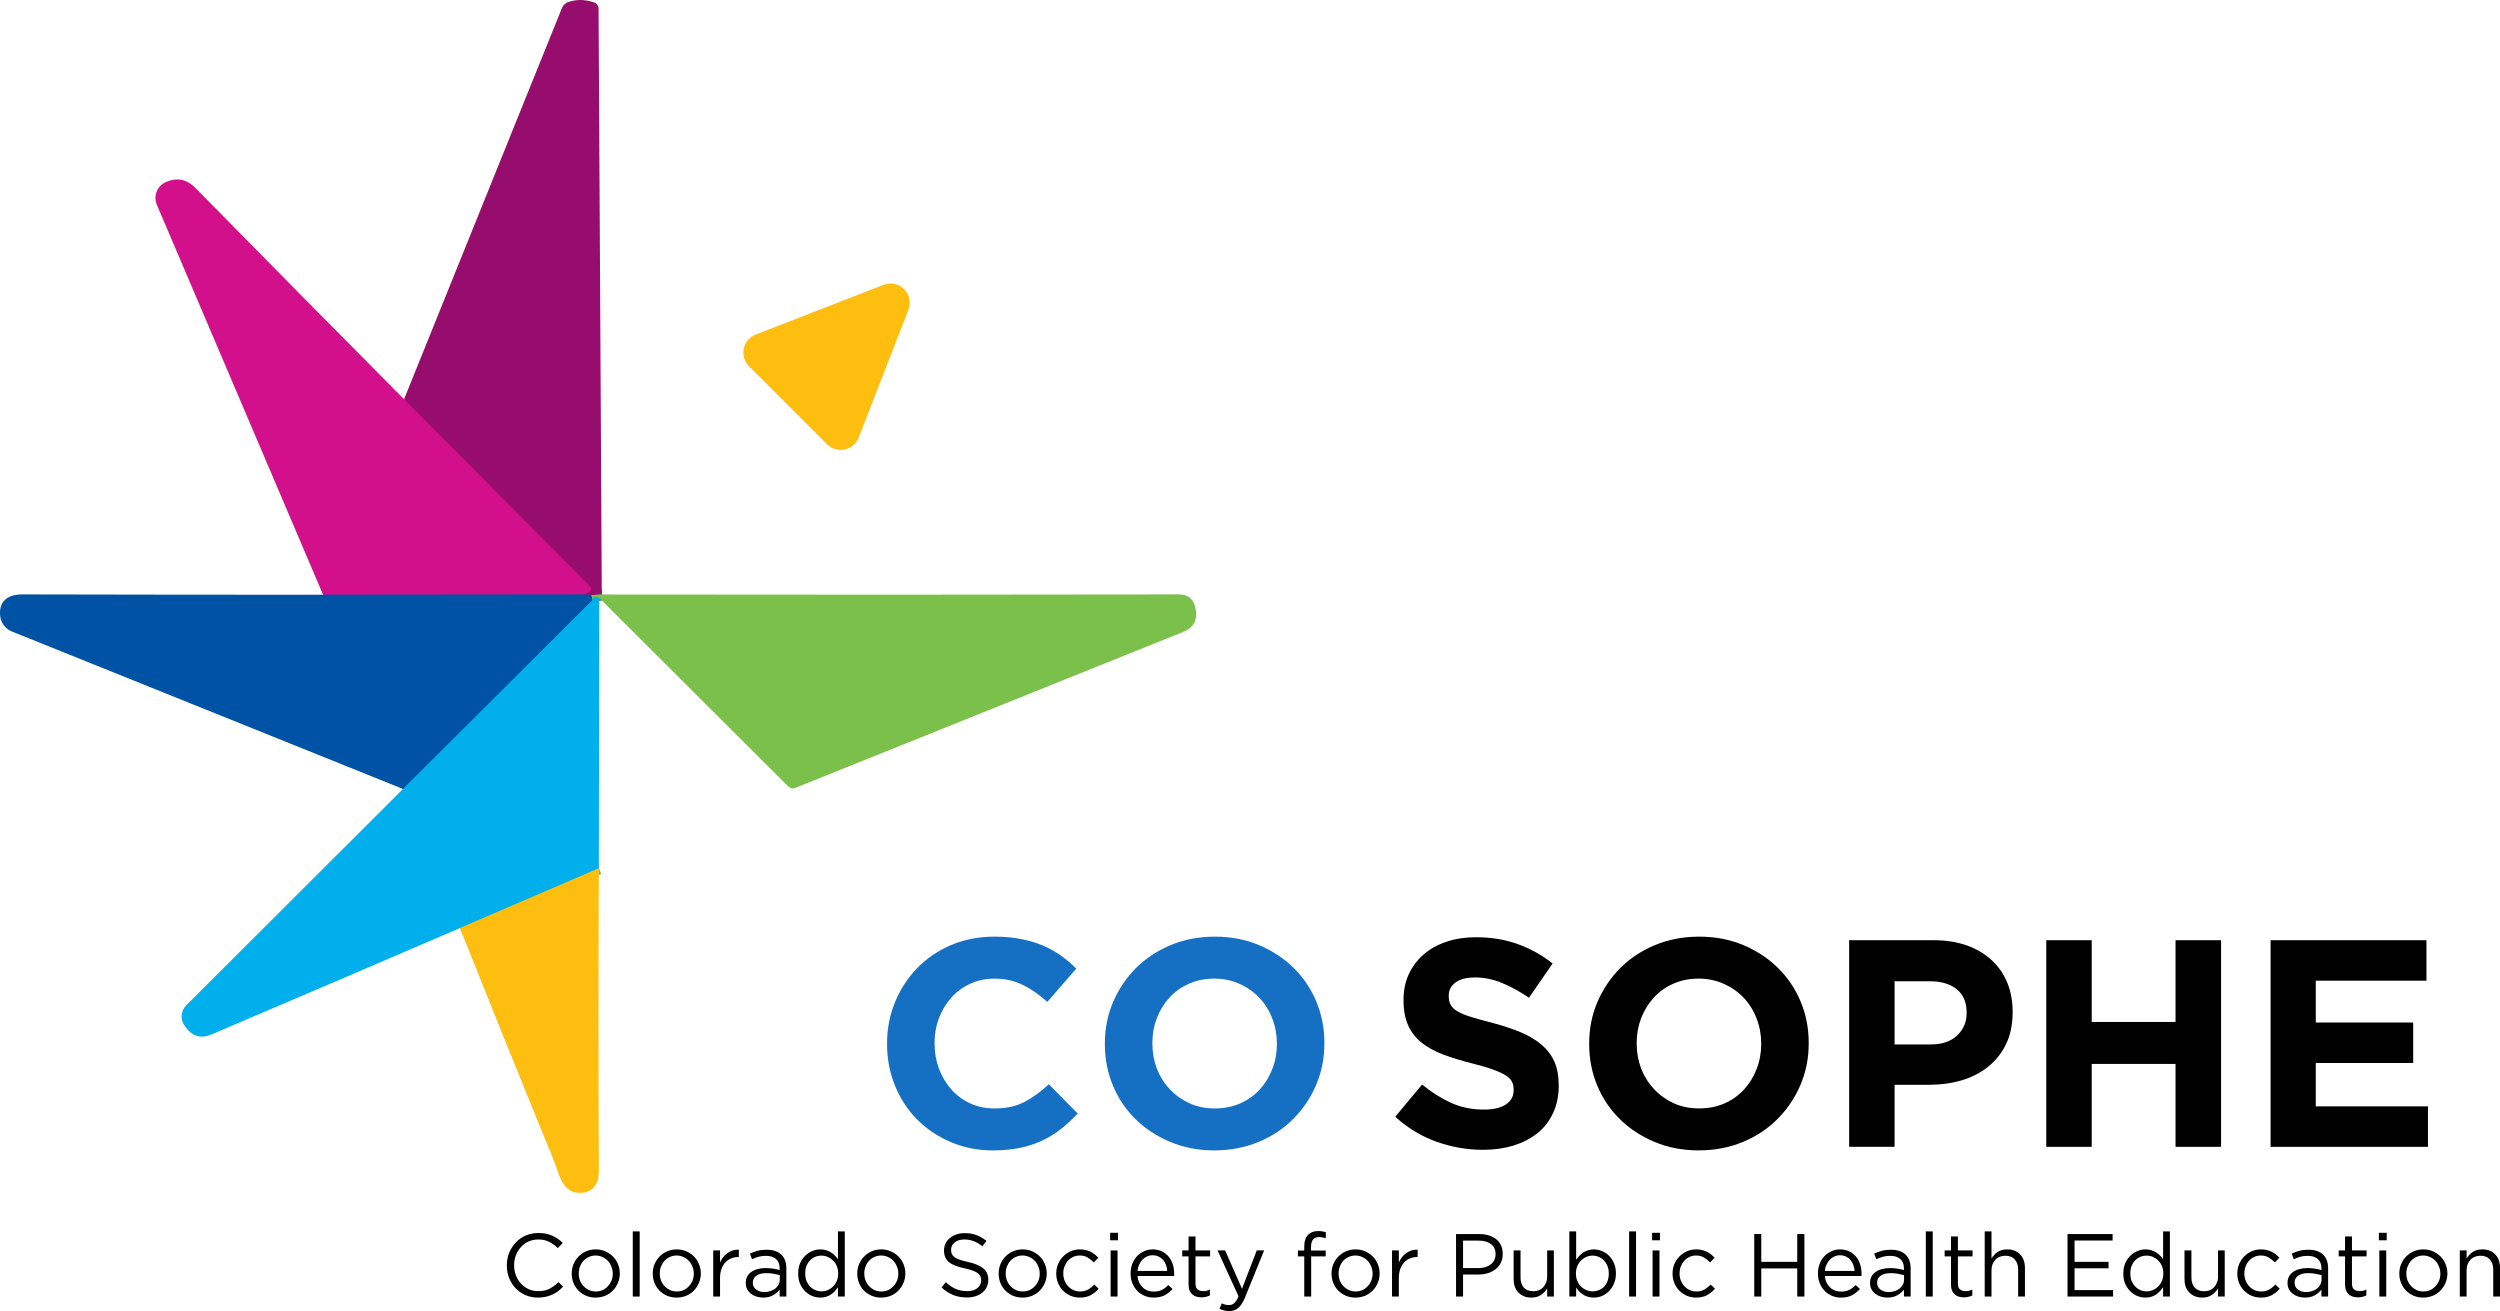 <svg xmlns="http://www.w3.org/2000/svg" xmlns:xlink="http://www.w3.org/1999/xlink" preserveAspectRatio="xMidYMid meet" viewBox="7.59 98.76 338.81 177.68"><defs><g/></defs><path stroke-linecap="butt" transform="matrix(0.75, 0, 0, 0.75, -78.397, -80.827)" fill="none" stroke-linejoin="miter" d="M 223.466 346.984 L 221.611 347.109 " stroke="#89675c" stroke-width="2" stroke-opacity="1" stroke-miterlimit="4"/><path stroke-linecap="butt" transform="matrix(0.75, 0, 0, 0.75, -78.397, -80.827)" fill="none" stroke-linejoin="miter" d="M 221.611 347.109 C 221.09 346.973 220.564 346.932 220.027 346.984 " stroke="#4c3089" stroke-width="2" stroke-opacity="1" stroke-miterlimit="4"/><path stroke-linecap="butt" transform="matrix(0.75, 0, 0, 0.75, -78.397, -80.827)" fill="none" stroke-linejoin="miter" d="M 220.027 346.984 C 220.501 346.88 220.866 346.744 221.126 346.577 C 221.627 346.249 221.673 345.874 221.251 345.447 L 187.72 311.691 " stroke="#b50f7c" stroke-width="2" stroke-opacity="1" stroke-miterlimit="4"/><path stroke-linecap="butt" transform="matrix(0.75, 0, 0, 0.75, -78.397, -80.827)" fill="none" stroke-linejoin="miter" d="M 221.611 347.109 L 221.804 347.989 " stroke="#3d8a78" stroke-width="2" stroke-opacity="1" stroke-miterlimit="4"/><path stroke-linecap="butt" transform="matrix(0.75, 0, 0, 0.75, -78.397, -80.827)" fill="none" stroke-linejoin="miter" d="M 221.804 347.989 L 187.532 382.136 " stroke="#0081c8" stroke-width="2" stroke-opacity="1" stroke-miterlimit="4"/><path stroke-linecap="butt" transform="matrix(0.75, 0, 0, 0.75, -78.397, -80.827)" fill="none" stroke-linejoin="miter" d="M 223.007 347.593 C 222.163 347.312 221.762 347.442 221.804 347.989 " stroke="#3db89b" stroke-width="2" stroke-opacity="1" stroke-miterlimit="4"/><path stroke-linecap="butt" transform="matrix(0.75, 0, 0, 0.75, -78.397, -80.827)" fill="none" stroke-linejoin="miter" d="M 220.027 346.984 L 173.085 347.031 " stroke="#6a3298" stroke-width="2" stroke-opacity="1" stroke-miterlimit="4"/><path stroke-linecap="butt" transform="matrix(0.75, 0, 0, 0.75, -78.397, -80.827)" fill="none" stroke-linejoin="miter" d="M 222.929 396.468 L 197.817 407.279 " stroke="#7fb77e" stroke-width="2" stroke-opacity="1" stroke-miterlimit="4"/><path fill="#970d6d" d="M 89.148 179.328 L 87.758 179.422 C 87.367 179.32 86.973 179.289 86.57 179.328 C 86.926 179.25 87.199 179.148 87.395 179.023 C 87.77 178.777 87.805 178.496 87.488 178.176 L 62.348 152.867 L 83.738 99.867 C 83.902 99.465 84.184 99.191 84.586 99.043 C 85.684 98.645 86.867 98.664 88.137 99.102 C 88.309 99.16 88.445 99.266 88.551 99.418 C 88.656 99.57 88.711 99.738 88.711 99.926 Z M 89.148 179.328 " fill-opacity="1" fill-rule="nonzero"/><path fill="#d3108b" d="M 62.348 152.867 L 87.488 178.176 C 87.805 178.496 87.77 178.777 87.395 179.023 C 87.199 179.148 86.926 179.25 86.57 179.328 L 51.375 179.363 L 28.844 126.504 C 28.723 126.223 28.66 125.926 28.656 125.621 C 28.652 125.316 28.703 125.023 28.816 124.738 C 28.926 124.453 29.086 124.199 29.297 123.977 C 29.508 123.758 29.75 123.582 30.031 123.457 C 31.535 122.766 32.887 123.027 34.086 124.242 C 43.387 133.707 52.805 143.25 62.348 152.867 Z M 62.348 152.867 " fill-opacity="1" fill-rule="nonzero"/><path fill="#febe10" d="M 109.996 144.105 L 127.332 137.355 C 127.812 137.172 128.309 137.133 128.812 137.238 C 129.316 137.344 129.754 137.582 130.117 137.945 C 130.48 138.312 130.719 138.746 130.824 139.25 C 130.934 139.758 130.895 140.25 130.707 140.73 L 123.957 158.066 C 123.879 158.27 123.777 158.457 123.652 158.637 C 123.523 158.812 123.379 158.973 123.215 159.113 C 123.047 159.254 122.867 159.371 122.672 159.469 C 122.477 159.562 122.273 159.633 122.062 159.68 C 121.848 159.723 121.633 159.742 121.418 159.734 C 121.199 159.727 120.988 159.691 120.781 159.629 C 120.57 159.566 120.375 159.48 120.188 159.367 C 120 159.258 119.828 159.125 119.676 158.973 L 109.094 148.387 C 108.938 148.234 108.805 148.062 108.695 147.875 C 108.586 147.691 108.496 147.492 108.438 147.285 C 108.375 147.074 108.34 146.863 108.332 146.645 C 108.32 146.43 108.34 146.215 108.387 146 C 108.43 145.789 108.5 145.586 108.598 145.391 C 108.691 145.195 108.809 145.016 108.949 144.852 C 109.094 144.684 109.25 144.539 109.43 144.414 C 109.605 144.289 109.797 144.184 109.996 144.105 Z M 109.996 144.105 " fill-opacity="1" fill-rule="nonzero"/><path fill="#0053a4" d="M 51.375 179.363 L 86.57 179.328 C 86.973 179.289 87.367 179.32 87.758 179.422 L 87.902 180.082 L 62.207 205.684 L 9.215 184.348 C 8.777 184.176 8.414 183.902 8.125 183.527 C 7.84 183.156 7.668 182.734 7.617 182.27 C 7.379 180.176 8.723 179.316 10.602 179.316 C 24.141 179.348 37.734 179.363 51.375 179.363 Z M 51.375 179.363 " fill-opacity="1" fill-rule="nonzero"/><path fill="#7ac04b" d="M 87.758 179.422 L 89.148 179.328 C 115.223 179.367 141.305 179.363 167.387 179.316 C 168.68 179.316 169.438 180.02 169.656 181.422 C 169.875 182.863 169.309 183.855 167.949 184.398 L 115.371 205.539 C 115.02 205.691 114.707 205.629 114.43 205.352 L 88.805 179.785 C 88.172 179.574 87.871 179.672 87.902 180.082 Z M 87.758 179.422 " fill-opacity="1" fill-rule="nonzero"/><path fill="#00afeb" d="M 88.805 179.785 L 88.746 216.43 L 69.918 224.535 C 58.746 229.348 47.512 234.156 36.215 238.961 C 34.719 239.605 33.492 239.172 32.535 237.656 C 32.406 237.453 32.312 237.234 32.258 237 C 32.203 236.766 32.188 236.527 32.215 236.285 C 32.242 236.043 32.309 235.816 32.414 235.598 C 32.52 235.379 32.656 235.184 32.828 235.012 L 62.207 205.684 L 87.902 180.082 C 87.871 179.672 88.172 179.574 88.805 179.785 Z M 88.805 179.785 " fill-opacity="1" fill-rule="nonzero"/><path fill="#febe10" d="M 88.746 216.43 C 88.684 230.039 88.684 243.715 88.746 257.449 C 88.758 259.414 87.746 260.613 85.762 260.391 C 83.727 260.168 83.312 257.707 82.68 256.133 C 78.414 245.707 74.16 235.172 69.918 224.535 Z M 88.746 216.43 " fill-opacity="1" fill-rule="nonzero"/><g fill="#000000" fill-opacity="1"><g transform="translate(195.241, 254.182)"><g><path d="M 13.312 0.406 C 11.188 0.406 9.094 0.039 7.031 -0.688 C 4.977 -1.426 3.113 -2.555 1.438 -4.078 L 5.078 -8.438 C 6.359 -7.395 7.672 -6.566 9.016 -5.953 C 10.367 -5.348 11.844 -5.047 13.438 -5.047 C 14.719 -5.047 15.711 -5.273 16.422 -5.734 C 17.129 -6.203 17.484 -6.852 17.484 -7.688 L 17.484 -7.766 C 17.484 -8.16 17.41 -8.508 17.266 -8.812 C 17.117 -9.125 16.836 -9.41 16.422 -9.672 C 16.004 -9.941 15.426 -10.207 14.688 -10.469 C 13.957 -10.738 13.008 -11.02 11.844 -11.312 C 10.426 -11.664 9.145 -12.055 8 -12.484 C 6.852 -12.91 5.879 -13.438 5.078 -14.062 C 4.273 -14.688 3.656 -15.461 3.219 -16.391 C 2.781 -17.328 2.562 -18.488 2.562 -19.875 L 2.562 -19.953 C 2.562 -21.234 2.801 -22.383 3.281 -23.406 C 3.758 -24.438 4.43 -25.328 5.297 -26.078 C 6.16 -26.828 7.191 -27.398 8.391 -27.797 C 9.598 -28.203 10.922 -28.406 12.359 -28.406 C 14.41 -28.406 16.297 -28.098 18.016 -27.484 C 19.734 -26.867 21.316 -25.988 22.766 -24.844 L 19.562 -20.203 C 18.312 -21.055 17.082 -21.727 15.875 -22.219 C 14.676 -22.707 13.477 -22.953 12.281 -22.953 C 11.082 -22.953 10.18 -22.719 9.578 -22.25 C 8.984 -21.789 8.688 -21.211 8.688 -20.516 L 8.688 -20.438 C 8.688 -19.988 8.77 -19.598 8.938 -19.266 C 9.113 -18.93 9.426 -18.629 9.875 -18.359 C 10.332 -18.086 10.953 -17.832 11.734 -17.594 C 12.523 -17.352 13.52 -17.078 14.719 -16.766 C 16.133 -16.391 17.395 -15.969 18.5 -15.5 C 19.602 -15.031 20.535 -14.469 21.297 -13.812 C 22.055 -13.164 22.629 -12.398 23.016 -11.516 C 23.398 -10.641 23.594 -9.586 23.594 -8.359 L 23.594 -8.281 C 23.594 -6.895 23.336 -5.66 22.828 -4.578 C 22.328 -3.492 21.625 -2.586 20.719 -1.859 C 19.812 -1.129 18.727 -0.566 17.469 -0.172 C 16.219 0.211 14.832 0.406 13.312 0.406 Z M 13.312 0.406 "/></g></g></g><g fill="#000000" fill-opacity="1"><g transform="translate(220.838, 254.182)"><g><path d="M 16.953 0.484 C 14.797 0.484 12.812 0.102 11 -0.656 C 9.188 -1.414 7.617 -2.441 6.297 -3.734 C 4.973 -5.035 3.945 -6.555 3.219 -8.297 C 2.488 -10.047 2.125 -11.922 2.125 -13.922 L 2.125 -14 C 2.125 -16 2.492 -17.867 3.234 -19.609 C 3.984 -21.359 5.016 -22.895 6.328 -24.219 C 7.648 -25.539 9.223 -26.582 11.047 -27.344 C 12.879 -28.102 14.879 -28.484 17.047 -28.484 C 19.203 -28.484 21.188 -28.102 23 -27.344 C 24.812 -26.582 26.379 -25.551 27.703 -24.25 C 29.023 -22.957 30.051 -21.438 30.781 -19.688 C 31.508 -17.945 31.875 -16.078 31.875 -14.078 L 31.875 -14 C 31.875 -12 31.5 -10.125 30.75 -8.375 C 30.008 -6.633 28.977 -5.102 27.656 -3.781 C 26.344 -2.457 24.77 -1.414 22.938 -0.656 C 21.113 0.102 19.117 0.484 16.953 0.484 Z M 17.047 -5.203 C 18.266 -5.203 19.395 -5.426 20.438 -5.875 C 21.477 -6.332 22.363 -6.957 23.094 -7.75 C 23.832 -8.551 24.406 -9.477 24.812 -10.531 C 25.227 -11.594 25.438 -12.723 25.438 -13.922 L 25.438 -14 C 25.438 -15.195 25.227 -16.328 24.812 -17.391 C 24.406 -18.461 23.82 -19.398 23.062 -20.203 C 22.301 -21.004 21.398 -21.633 20.359 -22.094 C 19.316 -22.562 18.18 -22.797 16.953 -22.797 C 15.703 -22.797 14.562 -22.566 13.531 -22.109 C 12.508 -21.66 11.629 -21.035 10.891 -20.234 C 10.16 -19.441 9.586 -18.516 9.172 -17.453 C 8.766 -16.398 8.562 -15.273 8.562 -14.078 L 8.562 -14 C 8.562 -12.801 8.766 -11.664 9.172 -10.594 C 9.586 -9.531 10.176 -8.598 10.938 -7.797 C 11.695 -6.992 12.586 -6.359 13.609 -5.891 C 14.641 -5.43 15.785 -5.203 17.047 -5.203 Z M 17.047 -5.203 "/></g></g></g><g fill="#000000" fill-opacity="1"><g transform="translate(254.835, 254.182)"><g><path d="M 3.359 -28 L 14.797 -28 C 16.473 -28 17.973 -27.766 19.297 -27.297 C 20.617 -26.828 21.738 -26.164 22.656 -25.312 C 23.582 -24.469 24.289 -23.453 24.781 -22.266 C 25.27 -21.078 25.516 -19.758 25.516 -18.312 L 25.516 -18.234 C 25.516 -16.609 25.223 -15.18 24.641 -13.953 C 24.055 -12.734 23.25 -11.707 22.219 -10.875 C 21.195 -10.051 20 -9.43 18.625 -9.016 C 17.25 -8.609 15.773 -8.406 14.203 -8.406 L 9.516 -8.406 L 9.516 0 L 3.359 0 Z M 14.406 -13.875 C 15.945 -13.875 17.145 -14.281 18 -15.094 C 18.852 -15.906 19.281 -16.914 19.281 -18.125 L 19.281 -18.203 C 19.281 -19.586 18.832 -20.641 17.938 -21.359 C 17.039 -22.078 15.82 -22.438 14.281 -22.438 L 9.516 -22.438 L 9.516 -13.875 Z M 14.406 -13.875 "/></g></g></g><g fill="#000000" fill-opacity="1"><g transform="translate(281.552, 254.182)"><g><path d="M 3.359 -28 L 9.516 -28 L 9.516 -16.922 L 20.875 -16.922 L 20.875 -28 L 27.047 -28 L 27.047 0 L 20.875 0 L 20.875 -11.234 L 9.516 -11.234 L 9.516 0 L 3.359 0 Z M 3.359 -28 "/></g></g></g><g fill="#000000" fill-opacity="1"><g transform="translate(311.949, 254.182)"><g><path d="M 3.359 -28 L 24.484 -28 L 24.484 -22.516 L 9.484 -22.516 L 9.484 -16.844 L 22.688 -16.844 L 22.688 -11.359 L 9.484 -11.359 L 9.484 -5.484 L 24.688 -5.484 L 24.688 0 L 3.359 0 Z M 3.359 -28 "/></g></g></g><g fill="#1570c3" fill-opacity="1"><g transform="translate(125.684, 254.182)"><g><path d="M 16.484 0.484 C 14.43 0.484 12.523 0.109 10.766 -0.641 C 9.004 -1.391 7.484 -2.41 6.203 -3.703 C 4.922 -4.992 3.922 -6.52 3.203 -8.281 C 2.484 -10.039 2.125 -11.922 2.125 -13.922 L 2.125 -14 C 2.125 -16 2.484 -17.867 3.203 -19.609 C 3.922 -21.359 4.922 -22.895 6.203 -24.219 C 7.484 -25.539 9.016 -26.582 10.797 -27.344 C 12.586 -28.102 14.562 -28.484 16.719 -28.484 C 18.031 -28.484 19.223 -28.375 20.297 -28.156 C 21.379 -27.945 22.359 -27.656 23.234 -27.281 C 24.117 -26.906 24.93 -26.453 25.672 -25.922 C 26.422 -25.391 27.117 -24.801 27.766 -24.156 L 23.844 -19.641 C 22.75 -20.629 21.633 -21.398 20.5 -21.953 C 19.363 -22.516 18.094 -22.797 16.688 -22.797 C 15.508 -22.797 14.422 -22.566 13.422 -22.109 C 12.422 -21.66 11.562 -21.035 10.844 -20.234 C 10.125 -19.441 9.562 -18.516 9.156 -17.453 C 8.758 -16.398 8.562 -15.273 8.562 -14.078 L 8.562 -14 C 8.562 -12.801 8.758 -11.664 9.156 -10.594 C 9.562 -9.531 10.113 -8.598 10.812 -7.797 C 11.52 -6.992 12.375 -6.359 13.375 -5.891 C 14.375 -5.43 15.477 -5.203 16.688 -5.203 C 18.281 -5.203 19.629 -5.492 20.734 -6.078 C 21.848 -6.66 22.953 -7.461 24.047 -8.484 L 27.953 -4.516 C 27.234 -3.742 26.488 -3.051 25.719 -2.438 C 24.945 -1.82 24.098 -1.297 23.172 -0.859 C 22.254 -0.422 21.25 -0.086 20.156 0.141 C 19.062 0.367 17.836 0.484 16.484 0.484 Z M 16.484 0.484 "/></g></g></g><g fill="#1570c3" fill-opacity="1"><g transform="translate(155.201, 254.182)"><g><path d="M 16.953 0.484 C 14.797 0.484 12.812 0.102 11 -0.656 C 9.188 -1.414 7.617 -2.441 6.297 -3.734 C 4.973 -5.035 3.945 -6.555 3.219 -8.297 C 2.488 -10.047 2.125 -11.922 2.125 -13.922 L 2.125 -14 C 2.125 -16 2.492 -17.867 3.234 -19.609 C 3.984 -21.359 5.016 -22.895 6.328 -24.219 C 7.648 -25.539 9.223 -26.582 11.047 -27.344 C 12.879 -28.102 14.879 -28.484 17.047 -28.484 C 19.203 -28.484 21.188 -28.102 23 -27.344 C 24.812 -26.582 26.379 -25.551 27.703 -24.25 C 29.023 -22.957 30.051 -21.438 30.781 -19.688 C 31.508 -17.945 31.875 -16.078 31.875 -14.078 L 31.875 -14 C 31.875 -12 31.5 -10.125 30.75 -8.375 C 30.008 -6.633 28.977 -5.102 27.656 -3.781 C 26.344 -2.457 24.77 -1.414 22.938 -0.656 C 21.113 0.102 19.117 0.484 16.953 0.484 Z M 17.047 -5.203 C 18.266 -5.203 19.395 -5.426 20.438 -5.875 C 21.477 -6.332 22.363 -6.957 23.094 -7.75 C 23.832 -8.551 24.406 -9.477 24.812 -10.531 C 25.227 -11.594 25.438 -12.723 25.438 -13.922 L 25.438 -14 C 25.438 -15.195 25.227 -16.328 24.812 -17.391 C 24.406 -18.461 23.82 -19.398 23.062 -20.203 C 22.301 -21.004 21.398 -21.633 20.359 -22.094 C 19.316 -22.562 18.18 -22.797 16.953 -22.797 C 15.703 -22.797 14.562 -22.566 13.531 -22.109 C 12.508 -21.66 11.629 -21.035 10.891 -20.234 C 10.16 -19.441 9.586 -18.516 9.172 -17.453 C 8.766 -16.398 8.562 -15.273 8.562 -14.078 L 8.562 -14 C 8.562 -12.801 8.766 -11.664 9.172 -10.594 C 9.586 -9.531 10.176 -8.598 10.938 -7.797 C 11.695 -6.992 12.586 -6.359 13.609 -5.891 C 14.641 -5.43 15.785 -5.203 17.047 -5.203 Z M 17.047 -5.203 "/></g></g></g><g fill="#000000" fill-opacity="1"><g transform="translate(75.451, 274.473)"><g><path d="M 5.062 0.141 C 4.445 0.141 3.879 0.031 3.359 -0.188 C 2.848 -0.414 2.406 -0.723 2.031 -1.109 C 1.656 -1.504 1.359 -1.969 1.141 -2.5 C 0.93 -3.031 0.828 -3.598 0.828 -4.203 L 0.828 -4.234 C 0.828 -4.828 0.93 -5.391 1.141 -5.922 C 1.359 -6.453 1.656 -6.914 2.031 -7.312 C 2.406 -7.719 2.852 -8.035 3.375 -8.266 C 3.906 -8.492 4.484 -8.609 5.109 -8.609 C 5.492 -8.609 5.836 -8.578 6.141 -8.516 C 6.453 -8.453 6.738 -8.359 7 -8.234 C 7.27 -8.117 7.52 -7.977 7.75 -7.812 C 7.977 -7.656 8.195 -7.473 8.406 -7.266 L 7.75 -6.562 C 7.383 -6.906 6.992 -7.188 6.578 -7.406 C 6.172 -7.625 5.676 -7.734 5.094 -7.734 C 4.625 -7.734 4.188 -7.645 3.781 -7.469 C 3.383 -7.289 3.039 -7.039 2.75 -6.719 C 2.457 -6.406 2.227 -6.035 2.062 -5.609 C 1.895 -5.191 1.812 -4.738 1.812 -4.25 L 1.812 -4.234 C 1.812 -3.742 1.895 -3.285 2.062 -2.859 C 2.227 -2.43 2.457 -2.062 2.75 -1.75 C 3.039 -1.438 3.383 -1.188 3.781 -1 C 4.188 -0.82 4.625 -0.734 5.094 -0.734 C 5.676 -0.734 6.176 -0.836 6.594 -1.047 C 7.008 -1.266 7.422 -1.566 7.828 -1.953 L 8.453 -1.344 C 8.234 -1.113 8.004 -0.906 7.766 -0.719 C 7.523 -0.539 7.27 -0.391 7 -0.266 C 6.727 -0.141 6.43 -0.039 6.109 0.031 C 5.797 0.102 5.445 0.141 5.062 0.141 Z M 5.062 0.141 "/></g></g></g><g fill="#000000" fill-opacity="1"><g transform="translate(84.416, 274.473)"><g><path d="M 3.891 0.141 C 3.422 0.141 2.988 0.055 2.594 -0.109 C 2.195 -0.285 1.852 -0.52 1.562 -0.812 C 1.281 -1.102 1.055 -1.445 0.891 -1.844 C 0.734 -2.238 0.656 -2.656 0.656 -3.094 L 0.656 -3.125 C 0.656 -3.562 0.734 -3.977 0.891 -4.375 C 1.055 -4.77 1.281 -5.113 1.562 -5.406 C 1.852 -5.707 2.195 -5.945 2.594 -6.125 C 3 -6.301 3.441 -6.391 3.922 -6.391 C 4.391 -6.391 4.82 -6.301 5.219 -6.125 C 5.613 -5.945 5.957 -5.711 6.25 -5.422 C 6.539 -5.129 6.766 -4.785 6.922 -4.391 C 7.086 -4.004 7.172 -3.586 7.172 -3.141 L 7.172 -3.125 C 7.172 -2.676 7.086 -2.254 6.922 -1.859 C 6.754 -1.461 6.523 -1.113 6.234 -0.812 C 5.953 -0.52 5.609 -0.285 5.203 -0.109 C 4.797 0.055 4.359 0.141 3.891 0.141 Z M 3.922 -0.688 C 4.254 -0.688 4.562 -0.75 4.844 -0.875 C 5.125 -1.008 5.363 -1.188 5.562 -1.406 C 5.77 -1.625 5.93 -1.875 6.047 -2.156 C 6.16 -2.445 6.219 -2.758 6.219 -3.094 L 6.219 -3.125 C 6.219 -3.457 6.156 -3.77 6.031 -4.062 C 5.914 -4.363 5.754 -4.625 5.547 -4.844 C 5.336 -5.062 5.094 -5.234 4.812 -5.359 C 4.531 -5.492 4.223 -5.562 3.891 -5.562 C 3.555 -5.562 3.25 -5.492 2.969 -5.359 C 2.688 -5.234 2.445 -5.062 2.25 -4.844 C 2.051 -4.625 1.895 -4.367 1.781 -4.078 C 1.664 -3.785 1.609 -3.473 1.609 -3.141 L 1.609 -3.125 C 1.609 -2.781 1.664 -2.461 1.781 -2.172 C 1.895 -1.879 2.055 -1.625 2.266 -1.406 C 2.473 -1.188 2.719 -1.008 3 -0.875 C 3.281 -0.75 3.586 -0.688 3.922 -0.688 Z M 3.922 -0.688 "/></g></g></g><g fill="#000000" fill-opacity="1"><g transform="translate(92.221, 274.473)"><g><path d="M 1.125 -8.828 L 2.062 -8.828 L 2.062 0 L 1.125 0 Z M 1.125 -8.828 "/></g></g></g><g fill="#000000" fill-opacity="1"><g transform="translate(95.398, 274.473)"><g><path d="M 3.891 0.141 C 3.422 0.141 2.988 0.055 2.594 -0.109 C 2.195 -0.285 1.852 -0.52 1.562 -0.812 C 1.281 -1.102 1.055 -1.445 0.891 -1.844 C 0.734 -2.238 0.656 -2.656 0.656 -3.094 L 0.656 -3.125 C 0.656 -3.562 0.734 -3.977 0.891 -4.375 C 1.055 -4.77 1.281 -5.113 1.562 -5.406 C 1.852 -5.707 2.195 -5.945 2.594 -6.125 C 3 -6.301 3.441 -6.391 3.922 -6.391 C 4.391 -6.391 4.82 -6.301 5.219 -6.125 C 5.613 -5.945 5.957 -5.711 6.25 -5.422 C 6.539 -5.129 6.766 -4.785 6.922 -4.391 C 7.086 -4.004 7.172 -3.586 7.172 -3.141 L 7.172 -3.125 C 7.172 -2.676 7.086 -2.254 6.922 -1.859 C 6.754 -1.461 6.523 -1.113 6.234 -0.812 C 5.953 -0.52 5.609 -0.285 5.203 -0.109 C 4.797 0.055 4.359 0.141 3.891 0.141 Z M 3.922 -0.688 C 4.254 -0.688 4.562 -0.75 4.844 -0.875 C 5.125 -1.008 5.363 -1.188 5.562 -1.406 C 5.77 -1.625 5.93 -1.875 6.047 -2.156 C 6.16 -2.445 6.219 -2.758 6.219 -3.094 L 6.219 -3.125 C 6.219 -3.457 6.156 -3.77 6.031 -4.062 C 5.914 -4.363 5.754 -4.625 5.547 -4.844 C 5.336 -5.062 5.094 -5.234 4.812 -5.359 C 4.531 -5.492 4.223 -5.562 3.891 -5.562 C 3.555 -5.562 3.25 -5.492 2.969 -5.359 C 2.688 -5.234 2.445 -5.062 2.25 -4.844 C 2.051 -4.625 1.895 -4.367 1.781 -4.078 C 1.664 -3.785 1.609 -3.473 1.609 -3.141 L 1.609 -3.125 C 1.609 -2.781 1.664 -2.461 1.781 -2.172 C 1.895 -1.879 2.055 -1.625 2.266 -1.406 C 2.473 -1.188 2.719 -1.008 3 -0.875 C 3.281 -0.75 3.586 -0.688 3.922 -0.688 Z M 3.922 -0.688 "/></g></g></g><g fill="#000000" fill-opacity="1"><g transform="translate(103.203, 274.473)"><g><path d="M 1.047 -6.25 L 1.969 -6.25 L 1.969 -4.625 C 2.082 -4.875 2.223 -5.109 2.391 -5.328 C 2.566 -5.547 2.758 -5.734 2.969 -5.891 C 3.188 -6.047 3.426 -6.164 3.688 -6.25 C 3.945 -6.332 4.223 -6.367 4.516 -6.359 L 4.516 -5.359 L 4.453 -5.359 C 4.109 -5.359 3.785 -5.297 3.484 -5.172 C 3.18 -5.055 2.914 -4.875 2.688 -4.625 C 2.469 -4.383 2.289 -4.082 2.156 -3.719 C 2.031 -3.363 1.969 -2.953 1.969 -2.484 L 1.969 0 L 1.047 0 Z M 1.047 -6.25 "/></g></g></g><g fill="#000000" fill-opacity="1"><g transform="translate(108.096, 274.473)"><g><path d="M 2.906 0.141 C 2.613 0.141 2.328 0.098 2.047 0.016 C 1.766 -0.066 1.516 -0.191 1.297 -0.359 C 1.078 -0.523 0.898 -0.727 0.766 -0.969 C 0.629 -1.207 0.562 -1.488 0.562 -1.812 L 0.562 -1.844 C 0.562 -2.164 0.625 -2.453 0.75 -2.703 C 0.883 -2.953 1.07 -3.16 1.312 -3.328 C 1.551 -3.504 1.832 -3.633 2.156 -3.719 C 2.488 -3.812 2.848 -3.859 3.234 -3.859 C 3.641 -3.859 3.988 -3.832 4.281 -3.781 C 4.582 -3.738 4.875 -3.676 5.156 -3.594 L 5.156 -3.812 C 5.156 -4.375 4.992 -4.797 4.672 -5.078 C 4.348 -5.367 3.891 -5.516 3.297 -5.516 C 2.93 -5.516 2.598 -5.473 2.297 -5.391 C 1.992 -5.305 1.695 -5.195 1.406 -5.062 L 1.125 -5.812 C 1.469 -5.977 1.816 -6.109 2.172 -6.203 C 2.523 -6.297 2.93 -6.344 3.391 -6.344 C 4.285 -6.344 4.961 -6.109 5.422 -5.641 C 5.848 -5.211 6.062 -4.609 6.062 -3.828 L 6.062 0 L 5.156 0 L 5.156 -0.938 C 4.945 -0.656 4.656 -0.406 4.281 -0.188 C 3.914 0.031 3.457 0.141 2.906 0.141 Z M 3.078 -0.609 C 3.367 -0.609 3.641 -0.648 3.891 -0.734 C 4.148 -0.816 4.375 -0.93 4.562 -1.078 C 4.75 -1.234 4.895 -1.41 5 -1.609 C 5.113 -1.816 5.172 -2.047 5.172 -2.297 L 5.172 -2.906 C 4.941 -2.969 4.676 -3.023 4.375 -3.078 C 4.07 -3.141 3.727 -3.172 3.344 -3.172 C 2.75 -3.172 2.297 -3.051 1.984 -2.812 C 1.672 -2.582 1.516 -2.27 1.516 -1.875 L 1.516 -1.844 C 1.516 -1.656 1.555 -1.484 1.641 -1.328 C 1.723 -1.172 1.836 -1.039 1.984 -0.938 C 2.129 -0.832 2.297 -0.75 2.484 -0.688 C 2.672 -0.633 2.867 -0.609 3.078 -0.609 Z M 3.078 -0.609 "/></g></g></g><g fill="#000000" fill-opacity="1"><g transform="translate(115.092, 274.473)"><g><path d="M 3.672 0.141 C 3.285 0.141 2.914 0.066 2.562 -0.078 C 2.207 -0.223 1.891 -0.438 1.609 -0.719 C 1.328 -1 1.098 -1.336 0.922 -1.734 C 0.754 -2.129 0.672 -2.586 0.672 -3.109 L 0.672 -3.125 C 0.672 -3.633 0.754 -4.094 0.922 -4.5 C 1.098 -4.906 1.328 -5.242 1.609 -5.516 C 1.891 -5.797 2.207 -6.008 2.562 -6.156 C 2.914 -6.312 3.285 -6.391 3.672 -6.391 C 3.953 -6.391 4.211 -6.352 4.453 -6.281 C 4.703 -6.207 4.922 -6.109 5.109 -5.984 C 5.305 -5.867 5.484 -5.727 5.641 -5.562 C 5.797 -5.406 5.938 -5.238 6.062 -5.062 L 6.062 -8.828 L 6.984 -8.828 L 6.984 0 L 6.062 0 L 6.062 -1.25 C 5.926 -1.07 5.781 -0.895 5.625 -0.719 C 5.469 -0.551 5.289 -0.398 5.094 -0.266 C 4.906 -0.141 4.691 -0.039 4.453 0.031 C 4.211 0.102 3.953 0.141 3.672 0.141 Z M 3.828 -0.703 C 4.117 -0.703 4.398 -0.758 4.672 -0.875 C 4.941 -0.988 5.18 -1.148 5.391 -1.359 C 5.609 -1.578 5.781 -1.832 5.906 -2.125 C 6.031 -2.426 6.094 -2.758 6.094 -3.125 L 6.094 -3.141 C 6.094 -3.504 6.031 -3.832 5.906 -4.125 C 5.781 -4.426 5.609 -4.68 5.391 -4.891 C 5.18 -5.098 4.941 -5.258 4.672 -5.375 C 4.398 -5.488 4.117 -5.547 3.828 -5.547 C 3.523 -5.547 3.238 -5.488 2.969 -5.375 C 2.707 -5.27 2.477 -5.113 2.281 -4.906 C 2.082 -4.707 1.922 -4.457 1.797 -4.156 C 1.68 -3.863 1.625 -3.523 1.625 -3.141 L 1.625 -3.125 C 1.625 -2.75 1.68 -2.41 1.797 -2.109 C 1.922 -1.816 2.082 -1.566 2.281 -1.359 C 2.488 -1.148 2.723 -0.988 2.984 -0.875 C 3.254 -0.758 3.535 -0.703 3.828 -0.703 Z M 3.828 -0.703 "/></g></g></g><g fill="#000000" fill-opacity="1"><g transform="translate(123.114, 274.473)"><g><path d="M 3.891 0.141 C 3.422 0.141 2.988 0.055 2.594 -0.109 C 2.195 -0.285 1.852 -0.52 1.562 -0.812 C 1.281 -1.102 1.055 -1.445 0.891 -1.844 C 0.734 -2.238 0.656 -2.656 0.656 -3.094 L 0.656 -3.125 C 0.656 -3.562 0.734 -3.977 0.891 -4.375 C 1.055 -4.77 1.281 -5.113 1.562 -5.406 C 1.852 -5.707 2.195 -5.945 2.594 -6.125 C 3 -6.301 3.441 -6.391 3.922 -6.391 C 4.391 -6.391 4.82 -6.301 5.219 -6.125 C 5.613 -5.945 5.957 -5.711 6.25 -5.422 C 6.539 -5.129 6.766 -4.785 6.922 -4.391 C 7.086 -4.004 7.172 -3.586 7.172 -3.141 L 7.172 -3.125 C 7.172 -2.676 7.086 -2.254 6.922 -1.859 C 6.754 -1.461 6.523 -1.113 6.234 -0.812 C 5.953 -0.52 5.609 -0.285 5.203 -0.109 C 4.797 0.055 4.359 0.141 3.891 0.141 Z M 3.922 -0.688 C 4.254 -0.688 4.562 -0.75 4.844 -0.875 C 5.125 -1.008 5.363 -1.188 5.562 -1.406 C 5.77 -1.625 5.93 -1.875 6.047 -2.156 C 6.16 -2.445 6.219 -2.758 6.219 -3.094 L 6.219 -3.125 C 6.219 -3.457 6.156 -3.77 6.031 -4.062 C 5.914 -4.363 5.754 -4.625 5.547 -4.844 C 5.336 -5.062 5.094 -5.234 4.812 -5.359 C 4.531 -5.492 4.223 -5.562 3.891 -5.562 C 3.555 -5.562 3.25 -5.492 2.969 -5.359 C 2.688 -5.234 2.445 -5.062 2.25 -4.844 C 2.051 -4.625 1.895 -4.367 1.781 -4.078 C 1.664 -3.785 1.609 -3.473 1.609 -3.141 L 1.609 -3.125 C 1.609 -2.781 1.664 -2.461 1.781 -2.172 C 1.895 -1.879 2.055 -1.625 2.266 -1.406 C 2.473 -1.188 2.719 -1.008 3 -0.875 C 3.281 -0.75 3.586 -0.688 3.922 -0.688 Z M 3.922 -0.688 "/></g></g></g><g fill="#000000" fill-opacity="1"><g transform="translate(130.92, 274.473)"><g/></g></g><g fill="#000000" fill-opacity="1"><g transform="translate(134.544, 274.473)"><g><path d="M 4.094 0.125 C 3.414 0.125 2.797 0.016 2.234 -0.203 C 1.68 -0.43 1.148 -0.773 0.641 -1.234 L 1.234 -1.938 C 1.68 -1.531 2.129 -1.227 2.578 -1.031 C 3.023 -0.832 3.547 -0.734 4.141 -0.734 C 4.711 -0.734 5.164 -0.867 5.5 -1.141 C 5.844 -1.41 6.016 -1.754 6.016 -2.172 L 6.016 -2.203 C 6.016 -2.391 5.984 -2.562 5.922 -2.719 C 5.859 -2.883 5.742 -3.031 5.578 -3.156 C 5.422 -3.281 5.195 -3.395 4.906 -3.5 C 4.625 -3.613 4.266 -3.719 3.828 -3.812 C 3.336 -3.914 2.91 -4.035 2.547 -4.172 C 2.191 -4.305 1.895 -4.469 1.656 -4.656 C 1.426 -4.852 1.254 -5.082 1.141 -5.344 C 1.035 -5.602 0.984 -5.906 0.984 -6.25 L 0.984 -6.281 C 0.984 -6.602 1.051 -6.906 1.188 -7.188 C 1.32 -7.477 1.516 -7.723 1.766 -7.922 C 2.016 -8.129 2.305 -8.289 2.641 -8.406 C 2.984 -8.531 3.359 -8.594 3.766 -8.594 C 4.379 -8.594 4.914 -8.504 5.375 -8.328 C 5.844 -8.148 6.297 -7.891 6.734 -7.547 L 6.188 -6.812 C 5.789 -7.133 5.391 -7.367 4.984 -7.516 C 4.586 -7.66 4.172 -7.734 3.734 -7.734 C 3.18 -7.734 2.742 -7.598 2.422 -7.328 C 2.098 -7.066 1.938 -6.742 1.938 -6.359 L 1.938 -6.344 C 1.938 -6.133 1.969 -5.953 2.031 -5.797 C 2.094 -5.641 2.207 -5.492 2.375 -5.359 C 2.551 -5.223 2.785 -5.102 3.078 -5 C 3.379 -4.895 3.766 -4.789 4.234 -4.688 C 5.172 -4.477 5.863 -4.188 6.312 -3.812 C 6.758 -3.445 6.984 -2.941 6.984 -2.297 L 6.984 -2.281 C 6.984 -1.914 6.91 -1.582 6.766 -1.281 C 6.629 -0.988 6.43 -0.738 6.172 -0.531 C 5.922 -0.32 5.617 -0.16 5.266 -0.047 C 4.91 0.066 4.52 0.125 4.094 0.125 Z M 4.094 0.125 "/></g></g></g><g fill="#000000" fill-opacity="1"><g transform="translate(142.277, 274.473)"><g><path d="M 3.891 0.141 C 3.422 0.141 2.988 0.055 2.594 -0.109 C 2.195 -0.285 1.852 -0.52 1.562 -0.812 C 1.281 -1.102 1.055 -1.445 0.891 -1.844 C 0.734 -2.238 0.656 -2.656 0.656 -3.094 L 0.656 -3.125 C 0.656 -3.562 0.734 -3.977 0.891 -4.375 C 1.055 -4.77 1.281 -5.113 1.562 -5.406 C 1.852 -5.707 2.195 -5.945 2.594 -6.125 C 3 -6.301 3.441 -6.391 3.922 -6.391 C 4.391 -6.391 4.82 -6.301 5.219 -6.125 C 5.613 -5.945 5.957 -5.711 6.25 -5.422 C 6.539 -5.129 6.766 -4.785 6.922 -4.391 C 7.086 -4.004 7.172 -3.586 7.172 -3.141 L 7.172 -3.125 C 7.172 -2.676 7.086 -2.254 6.922 -1.859 C 6.754 -1.461 6.523 -1.113 6.234 -0.812 C 5.953 -0.52 5.609 -0.285 5.203 -0.109 C 4.797 0.055 4.359 0.141 3.891 0.141 Z M 3.922 -0.688 C 4.254 -0.688 4.562 -0.75 4.844 -0.875 C 5.125 -1.008 5.363 -1.188 5.562 -1.406 C 5.77 -1.625 5.93 -1.875 6.047 -2.156 C 6.16 -2.445 6.219 -2.758 6.219 -3.094 L 6.219 -3.125 C 6.219 -3.457 6.156 -3.77 6.031 -4.062 C 5.914 -4.363 5.754 -4.625 5.547 -4.844 C 5.336 -5.062 5.094 -5.234 4.812 -5.359 C 4.531 -5.492 4.223 -5.562 3.891 -5.562 C 3.555 -5.562 3.25 -5.492 2.969 -5.359 C 2.688 -5.234 2.445 -5.062 2.25 -4.844 C 2.051 -4.625 1.895 -4.367 1.781 -4.078 C 1.664 -3.785 1.609 -3.473 1.609 -3.141 L 1.609 -3.125 C 1.609 -2.781 1.664 -2.461 1.781 -2.172 C 1.895 -1.879 2.055 -1.625 2.266 -1.406 C 2.473 -1.188 2.719 -1.008 3 -0.875 C 3.281 -0.75 3.586 -0.688 3.922 -0.688 Z M 3.922 -0.688 "/></g></g></g><g fill="#000000" fill-opacity="1"><g transform="translate(150.082, 274.473)"><g><path d="M 3.859 0.141 C 3.398 0.141 2.973 0.055 2.578 -0.109 C 2.191 -0.285 1.852 -0.52 1.562 -0.812 C 1.281 -1.102 1.055 -1.445 0.891 -1.844 C 0.734 -2.238 0.656 -2.656 0.656 -3.094 L 0.656 -3.125 C 0.656 -3.562 0.734 -3.977 0.891 -4.375 C 1.055 -4.77 1.281 -5.113 1.562 -5.406 C 1.852 -5.707 2.191 -5.945 2.578 -6.125 C 2.973 -6.301 3.398 -6.391 3.859 -6.391 C 4.16 -6.391 4.43 -6.359 4.672 -6.297 C 4.91 -6.242 5.129 -6.164 5.328 -6.062 C 5.535 -5.957 5.723 -5.836 5.891 -5.703 C 6.055 -5.566 6.211 -5.422 6.359 -5.266 L 5.75 -4.625 C 5.5 -4.875 5.223 -5.094 4.922 -5.281 C 4.629 -5.469 4.27 -5.562 3.844 -5.562 C 3.531 -5.562 3.234 -5.5 2.953 -5.375 C 2.68 -5.25 2.445 -5.078 2.25 -4.859 C 2.051 -4.641 1.895 -4.383 1.781 -4.094 C 1.664 -3.801 1.609 -3.484 1.609 -3.141 L 1.609 -3.125 C 1.609 -2.781 1.664 -2.461 1.781 -2.172 C 1.895 -1.879 2.055 -1.617 2.266 -1.391 C 2.473 -1.172 2.711 -1 2.984 -0.875 C 3.266 -0.75 3.57 -0.688 3.906 -0.688 C 4.312 -0.688 4.664 -0.773 4.969 -0.953 C 5.281 -1.129 5.562 -1.352 5.812 -1.625 L 6.406 -1.062 C 6.094 -0.707 5.734 -0.414 5.328 -0.188 C 4.93 0.031 4.441 0.141 3.859 0.141 Z M 3.859 0.141 "/></g></g></g><g fill="#000000" fill-opacity="1"><g transform="translate(156.981, 274.473)"><g><path d="M 1.062 -8.641 L 2.125 -8.641 L 2.125 -7.625 L 1.062 -7.625 Z M 1.125 -6.25 L 2.062 -6.25 L 2.062 0 L 1.125 0 Z M 1.125 -6.25 "/></g></g></g><g fill="#000000" fill-opacity="1"><g transform="translate(160.158, 274.473)"><g><path d="M 3.766 0.141 C 3.336 0.141 2.938 0.062 2.562 -0.094 C 2.188 -0.25 1.859 -0.469 1.578 -0.75 C 1.297 -1.039 1.07 -1.383 0.906 -1.781 C 0.738 -2.176 0.656 -2.617 0.656 -3.109 L 0.656 -3.125 C 0.656 -3.582 0.727 -4.008 0.875 -4.406 C 1.02 -4.801 1.227 -5.145 1.5 -5.438 C 1.77 -5.727 2.086 -5.957 2.453 -6.125 C 2.816 -6.301 3.219 -6.391 3.656 -6.391 C 4.113 -6.391 4.523 -6.301 4.891 -6.125 C 5.254 -5.945 5.562 -5.707 5.812 -5.406 C 6.062 -5.113 6.25 -4.766 6.375 -4.359 C 6.5 -3.961 6.562 -3.535 6.562 -3.078 C 6.562 -3.016 6.562 -2.961 6.562 -2.922 C 6.562 -2.879 6.562 -2.832 6.562 -2.781 L 1.594 -2.781 C 1.625 -2.445 1.703 -2.145 1.828 -1.875 C 1.961 -1.613 2.129 -1.391 2.328 -1.203 C 2.523 -1.023 2.75 -0.891 3 -0.797 C 3.25 -0.711 3.516 -0.672 3.797 -0.672 C 4.234 -0.672 4.602 -0.75 4.906 -0.906 C 5.219 -1.07 5.504 -1.285 5.766 -1.547 L 6.344 -1.031 C 6.031 -0.676 5.672 -0.391 5.266 -0.172 C 4.867 0.035 4.367 0.141 3.766 0.141 Z M 5.625 -3.469 C 5.602 -3.75 5.547 -4.02 5.453 -4.281 C 5.359 -4.539 5.227 -4.766 5.062 -4.953 C 4.895 -5.148 4.691 -5.305 4.453 -5.422 C 4.211 -5.535 3.938 -5.594 3.625 -5.594 C 3.352 -5.594 3.098 -5.535 2.859 -5.422 C 2.629 -5.316 2.426 -5.172 2.25 -4.984 C 2.07 -4.797 1.926 -4.57 1.812 -4.312 C 1.695 -4.062 1.625 -3.781 1.594 -3.469 Z M 5.625 -3.469 "/></g></g></g><g fill="#000000" fill-opacity="1"><g transform="translate(167.311, 274.473)"><g><path d="M 3.125 0.109 C 2.875 0.109 2.641 0.078 2.422 0.016 C 2.211 -0.047 2.023 -0.148 1.859 -0.297 C 1.703 -0.441 1.578 -0.625 1.484 -0.844 C 1.398 -1.07 1.359 -1.344 1.359 -1.656 L 1.359 -5.438 L 0.5 -5.438 L 0.5 -6.25 L 1.359 -6.25 L 1.359 -8.141 L 2.297 -8.141 L 2.297 -6.25 L 4.281 -6.25 L 4.281 -5.438 L 2.297 -5.438 L 2.297 -1.781 C 2.297 -1.395 2.391 -1.125 2.578 -0.969 C 2.773 -0.812 3.031 -0.734 3.344 -0.734 C 3.508 -0.734 3.66 -0.75 3.797 -0.781 C 3.941 -0.812 4.094 -0.867 4.25 -0.953 L 4.25 -0.156 C 4.094 -0.07 3.922 -0.008 3.734 0.031 C 3.555 0.082 3.352 0.109 3.125 0.109 Z M 3.125 0.109 "/></g></g></g><g fill="#000000" fill-opacity="1"><g transform="translate(172.192, 274.473)"><g><path d="M 5.719 -6.25 L 6.719 -6.25 L 4.094 0.203 C 3.82 0.848 3.52 1.301 3.188 1.562 C 2.863 1.832 2.469 1.969 2 1.969 C 1.75 1.969 1.516 1.941 1.297 1.891 C 1.086 1.836 0.879 1.758 0.672 1.656 L 0.984 0.922 C 1.141 1.004 1.289 1.062 1.438 1.094 C 1.594 1.133 1.77 1.156 1.969 1.156 C 2.25 1.156 2.484 1.066 2.672 0.891 C 2.867 0.723 3.062 0.414 3.25 -0.031 L 0.406 -6.25 L 1.438 -6.25 L 3.719 -1.047 Z M 5.719 -6.25 "/></g></g></g><g fill="#000000" fill-opacity="1"><g transform="translate(179.333, 274.473)"><g/></g></g><g fill="#000000" fill-opacity="1"><g transform="translate(182.957, 274.473)"><g><path d="M 1.391 -5.438 L 0.531 -5.438 L 0.531 -6.234 L 1.391 -6.234 L 1.391 -6.781 C 1.391 -7.488 1.57 -8.023 1.938 -8.391 C 2.258 -8.711 2.707 -8.875 3.281 -8.875 C 3.5 -8.875 3.688 -8.859 3.844 -8.828 C 4 -8.805 4.156 -8.77 4.312 -8.719 L 4.312 -7.906 C 4.133 -7.957 3.977 -7.992 3.844 -8.016 C 3.707 -8.047 3.555 -8.062 3.391 -8.062 C 2.672 -8.062 2.312 -7.617 2.312 -6.734 L 2.312 -6.234 L 4.297 -6.234 L 4.297 -5.438 L 2.328 -5.438 L 2.328 0 L 1.391 0 Z M 1.391 -5.438 "/></g></g></g><g fill="#000000" fill-opacity="1"><g transform="translate(187.391, 274.473)"><g><path d="M 3.891 0.141 C 3.422 0.141 2.988 0.055 2.594 -0.109 C 2.195 -0.285 1.852 -0.52 1.562 -0.812 C 1.281 -1.102 1.055 -1.445 0.891 -1.844 C 0.734 -2.238 0.656 -2.656 0.656 -3.094 L 0.656 -3.125 C 0.656 -3.562 0.734 -3.977 0.891 -4.375 C 1.055 -4.77 1.281 -5.113 1.562 -5.406 C 1.852 -5.707 2.195 -5.945 2.594 -6.125 C 3 -6.301 3.441 -6.391 3.922 -6.391 C 4.391 -6.391 4.82 -6.301 5.219 -6.125 C 5.613 -5.945 5.957 -5.711 6.25 -5.422 C 6.539 -5.129 6.766 -4.785 6.922 -4.391 C 7.086 -4.004 7.172 -3.586 7.172 -3.141 L 7.172 -3.125 C 7.172 -2.676 7.086 -2.254 6.922 -1.859 C 6.754 -1.461 6.523 -1.113 6.234 -0.812 C 5.953 -0.52 5.609 -0.285 5.203 -0.109 C 4.797 0.055 4.359 0.141 3.891 0.141 Z M 3.922 -0.688 C 4.254 -0.688 4.562 -0.75 4.844 -0.875 C 5.125 -1.008 5.363 -1.188 5.562 -1.406 C 5.77 -1.625 5.93 -1.875 6.047 -2.156 C 6.16 -2.445 6.219 -2.758 6.219 -3.094 L 6.219 -3.125 C 6.219 -3.457 6.156 -3.77 6.031 -4.062 C 5.914 -4.363 5.754 -4.625 5.547 -4.844 C 5.336 -5.062 5.094 -5.234 4.812 -5.359 C 4.531 -5.492 4.223 -5.562 3.891 -5.562 C 3.555 -5.562 3.25 -5.492 2.969 -5.359 C 2.688 -5.234 2.445 -5.062 2.25 -4.844 C 2.051 -4.625 1.895 -4.367 1.781 -4.078 C 1.664 -3.785 1.609 -3.473 1.609 -3.141 L 1.609 -3.125 C 1.609 -2.781 1.664 -2.461 1.781 -2.172 C 1.895 -1.879 2.055 -1.625 2.266 -1.406 C 2.473 -1.188 2.719 -1.008 3 -0.875 C 3.281 -0.75 3.586 -0.688 3.922 -0.688 Z M 3.922 -0.688 "/></g></g></g><g fill="#000000" fill-opacity="1"><g transform="translate(195.196, 274.473)"><g><path d="M 1.047 -6.25 L 1.969 -6.25 L 1.969 -4.625 C 2.082 -4.875 2.223 -5.109 2.391 -5.328 C 2.566 -5.547 2.758 -5.734 2.969 -5.891 C 3.188 -6.047 3.426 -6.164 3.688 -6.25 C 3.945 -6.332 4.223 -6.367 4.516 -6.359 L 4.516 -5.359 L 4.453 -5.359 C 4.109 -5.359 3.785 -5.297 3.484 -5.172 C 3.18 -5.055 2.914 -4.875 2.688 -4.625 C 2.469 -4.383 2.289 -4.082 2.156 -3.719 C 2.031 -3.363 1.969 -2.953 1.969 -2.484 L 1.969 0 L 1.047 0 Z M 1.047 -6.25 "/></g></g></g><g fill="#000000" fill-opacity="1"><g transform="translate(200.09, 274.473)"><g/></g></g><g fill="#000000" fill-opacity="1"><g transform="translate(203.714, 274.473)"><g><path d="M 1.203 -8.469 L 4.359 -8.469 C 4.836 -8.469 5.27 -8.406 5.656 -8.281 C 6.051 -8.156 6.391 -7.977 6.672 -7.75 C 6.953 -7.52 7.164 -7.238 7.312 -6.906 C 7.457 -6.57 7.531 -6.195 7.531 -5.781 L 7.531 -5.75 C 7.531 -5.289 7.441 -4.891 7.266 -4.547 C 7.086 -4.211 6.848 -3.926 6.547 -3.688 C 6.242 -3.457 5.891 -3.281 5.484 -3.156 C 5.086 -3.039 4.66 -2.984 4.203 -2.984 L 2.156 -2.984 L 2.156 0 L 1.203 0 Z M 4.25 -3.859 C 4.594 -3.859 4.906 -3.898 5.188 -3.984 C 5.477 -4.078 5.723 -4.207 5.922 -4.375 C 6.129 -4.539 6.285 -4.734 6.391 -4.953 C 6.504 -5.18 6.562 -5.438 6.562 -5.719 L 6.562 -5.75 C 6.562 -6.352 6.352 -6.805 5.938 -7.109 C 5.531 -7.422 4.984 -7.578 4.297 -7.578 L 2.156 -7.578 L 2.156 -3.859 Z M 4.25 -3.859 "/></g></g></g><g fill="#000000" fill-opacity="1"><g transform="translate(211.785, 274.473)"><g><path d="M 3.344 0.141 C 2.957 0.141 2.617 0.078 2.328 -0.047 C 2.035 -0.172 1.785 -0.344 1.578 -0.562 C 1.367 -0.781 1.207 -1.039 1.094 -1.344 C 0.988 -1.656 0.938 -2 0.938 -2.375 L 0.938 -6.25 L 1.875 -6.25 L 1.875 -2.594 C 1.875 -2.02 2.02 -1.562 2.312 -1.219 C 2.613 -0.883 3.047 -0.719 3.609 -0.719 C 3.867 -0.719 4.113 -0.758 4.344 -0.844 C 4.57 -0.938 4.77 -1.07 4.938 -1.25 C 5.102 -1.426 5.234 -1.633 5.328 -1.875 C 5.43 -2.113 5.484 -2.379 5.484 -2.672 L 5.484 -6.25 L 6.391 -6.25 L 6.391 0 L 5.484 0 L 5.484 -1.094 C 5.266 -0.75 4.984 -0.457 4.641 -0.219 C 4.305 0.02 3.875 0.141 3.344 0.141 Z M 3.344 0.141 "/></g></g></g><g fill="#000000" fill-opacity="1"><g transform="translate(219.228, 274.473)"><g><path d="M 4.359 0.141 C 4.078 0.141 3.812 0.102 3.562 0.031 C 3.32 -0.039 3.102 -0.141 2.906 -0.266 C 2.719 -0.391 2.547 -0.531 2.391 -0.688 C 2.234 -0.852 2.094 -1.023 1.969 -1.203 L 1.969 0 L 1.047 0 L 1.047 -8.828 L 1.969 -8.828 L 1.969 -5 C 2.102 -5.176 2.25 -5.348 2.406 -5.516 C 2.562 -5.691 2.734 -5.844 2.922 -5.969 C 3.117 -6.094 3.336 -6.191 3.578 -6.266 C 3.816 -6.348 4.078 -6.391 4.359 -6.391 C 4.734 -6.391 5.098 -6.316 5.453 -6.172 C 5.816 -6.023 6.141 -5.812 6.422 -5.531 C 6.703 -5.25 6.926 -4.91 7.094 -4.516 C 7.27 -4.117 7.359 -3.66 7.359 -3.141 L 7.359 -3.125 C 7.359 -2.613 7.27 -2.156 7.094 -1.75 C 6.926 -1.352 6.703 -1.016 6.422 -0.734 C 6.148 -0.453 5.832 -0.234 5.469 -0.078 C 5.113 0.066 4.742 0.141 4.359 0.141 Z M 4.203 -0.703 C 4.492 -0.703 4.773 -0.754 5.047 -0.859 C 5.316 -0.973 5.551 -1.129 5.75 -1.328 C 5.945 -1.535 6.102 -1.789 6.219 -2.094 C 6.332 -2.395 6.391 -2.734 6.391 -3.109 L 6.391 -3.125 C 6.391 -3.5 6.332 -3.832 6.219 -4.125 C 6.102 -4.426 5.941 -4.68 5.734 -4.891 C 5.535 -5.109 5.301 -5.27 5.031 -5.375 C 4.77 -5.488 4.492 -5.547 4.203 -5.547 C 3.91 -5.547 3.629 -5.488 3.359 -5.375 C 3.086 -5.258 2.844 -5.094 2.625 -4.875 C 2.414 -4.664 2.25 -4.41 2.125 -4.109 C 2 -3.816 1.938 -3.492 1.938 -3.141 L 1.938 -3.125 C 1.938 -2.758 2 -2.426 2.125 -2.125 C 2.25 -1.832 2.414 -1.578 2.625 -1.359 C 2.844 -1.148 3.086 -0.988 3.359 -0.875 C 3.629 -0.758 3.91 -0.703 4.203 -0.703 Z M 4.203 -0.703 "/></g></g></g><g fill="#000000" fill-opacity="1"><g transform="translate(227.25, 274.473)"><g><path d="M 1.125 -8.828 L 2.062 -8.828 L 2.062 0 L 1.125 0 Z M 1.125 -8.828 "/></g></g></g><g fill="#000000" fill-opacity="1"><g transform="translate(230.428, 274.473)"><g><path d="M 1.062 -8.641 L 2.125 -8.641 L 2.125 -7.625 L 1.062 -7.625 Z M 1.125 -6.25 L 2.062 -6.25 L 2.062 0 L 1.125 0 Z M 1.125 -6.25 "/></g></g></g><g fill="#000000" fill-opacity="1"><g transform="translate(233.605, 274.473)"><g><path d="M 3.859 0.141 C 3.398 0.141 2.973 0.055 2.578 -0.109 C 2.191 -0.285 1.852 -0.52 1.562 -0.812 C 1.281 -1.102 1.055 -1.445 0.891 -1.844 C 0.734 -2.238 0.656 -2.656 0.656 -3.094 L 0.656 -3.125 C 0.656 -3.562 0.734 -3.977 0.891 -4.375 C 1.055 -4.77 1.281 -5.113 1.562 -5.406 C 1.852 -5.707 2.191 -5.945 2.578 -6.125 C 2.973 -6.301 3.398 -6.391 3.859 -6.391 C 4.16 -6.391 4.43 -6.359 4.672 -6.297 C 4.91 -6.242 5.129 -6.164 5.328 -6.062 C 5.535 -5.957 5.723 -5.836 5.891 -5.703 C 6.055 -5.566 6.211 -5.422 6.359 -5.266 L 5.75 -4.625 C 5.5 -4.875 5.223 -5.094 4.922 -5.281 C 4.629 -5.469 4.27 -5.562 3.844 -5.562 C 3.531 -5.562 3.234 -5.5 2.953 -5.375 C 2.68 -5.25 2.445 -5.078 2.25 -4.859 C 2.051 -4.641 1.895 -4.383 1.781 -4.094 C 1.664 -3.801 1.609 -3.484 1.609 -3.141 L 1.609 -3.125 C 1.609 -2.781 1.664 -2.461 1.781 -2.172 C 1.895 -1.879 2.055 -1.617 2.266 -1.391 C 2.473 -1.172 2.711 -1 2.984 -0.875 C 3.266 -0.75 3.57 -0.688 3.906 -0.688 C 4.312 -0.688 4.664 -0.773 4.969 -0.953 C 5.281 -1.129 5.562 -1.352 5.812 -1.625 L 6.406 -1.062 C 6.094 -0.707 5.734 -0.414 5.328 -0.188 C 4.93 0.031 4.441 0.141 3.859 0.141 Z M 3.859 0.141 "/></g></g></g><g fill="#000000" fill-opacity="1"><g transform="translate(240.504, 274.473)"><g/></g></g><g fill="#000000" fill-opacity="1"><g transform="translate(244.129, 274.473)"><g><path d="M 1.203 -8.469 L 2.156 -8.469 L 2.156 -4.703 L 7.031 -4.703 L 7.031 -8.469 L 8 -8.469 L 8 0 L 7.031 0 L 7.031 -3.812 L 2.156 -3.812 L 2.156 0 L 1.203 0 Z M 1.203 -8.469 "/></g></g></g><g fill="#000000" fill-opacity="1"><g transform="translate(253.311, 274.473)"><g><path d="M 3.766 0.141 C 3.336 0.141 2.938 0.062 2.562 -0.094 C 2.188 -0.25 1.859 -0.469 1.578 -0.75 C 1.297 -1.039 1.07 -1.383 0.906 -1.781 C 0.738 -2.176 0.656 -2.617 0.656 -3.109 L 0.656 -3.125 C 0.656 -3.582 0.727 -4.008 0.875 -4.406 C 1.02 -4.801 1.227 -5.145 1.5 -5.438 C 1.77 -5.727 2.086 -5.957 2.453 -6.125 C 2.816 -6.301 3.219 -6.391 3.656 -6.391 C 4.113 -6.391 4.523 -6.301 4.891 -6.125 C 5.254 -5.945 5.562 -5.707 5.812 -5.406 C 6.062 -5.113 6.25 -4.766 6.375 -4.359 C 6.5 -3.961 6.562 -3.535 6.562 -3.078 C 6.562 -3.016 6.562 -2.961 6.562 -2.922 C 6.562 -2.879 6.562 -2.832 6.562 -2.781 L 1.594 -2.781 C 1.625 -2.445 1.703 -2.145 1.828 -1.875 C 1.961 -1.613 2.129 -1.391 2.328 -1.203 C 2.523 -1.023 2.75 -0.891 3 -0.797 C 3.25 -0.711 3.516 -0.672 3.797 -0.672 C 4.234 -0.672 4.602 -0.75 4.906 -0.906 C 5.219 -1.07 5.504 -1.285 5.766 -1.547 L 6.344 -1.031 C 6.031 -0.676 5.672 -0.391 5.266 -0.172 C 4.867 0.035 4.367 0.141 3.766 0.141 Z M 5.625 -3.469 C 5.602 -3.75 5.547 -4.02 5.453 -4.281 C 5.359 -4.539 5.227 -4.766 5.062 -4.953 C 4.895 -5.148 4.691 -5.305 4.453 -5.422 C 4.211 -5.535 3.938 -5.594 3.625 -5.594 C 3.352 -5.594 3.098 -5.535 2.859 -5.422 C 2.629 -5.316 2.426 -5.172 2.25 -4.984 C 2.07 -4.797 1.926 -4.57 1.812 -4.312 C 1.695 -4.062 1.625 -3.781 1.594 -3.469 Z M 5.625 -3.469 "/></g></g></g><g fill="#000000" fill-opacity="1"><g transform="translate(260.464, 274.473)"><g><path d="M 2.906 0.141 C 2.613 0.141 2.328 0.098 2.047 0.016 C 1.766 -0.066 1.516 -0.191 1.297 -0.359 C 1.078 -0.523 0.898 -0.727 0.766 -0.969 C 0.629 -1.207 0.562 -1.488 0.562 -1.812 L 0.562 -1.844 C 0.562 -2.164 0.625 -2.453 0.75 -2.703 C 0.883 -2.953 1.07 -3.16 1.312 -3.328 C 1.551 -3.504 1.832 -3.633 2.156 -3.719 C 2.488 -3.812 2.848 -3.859 3.234 -3.859 C 3.641 -3.859 3.988 -3.832 4.281 -3.781 C 4.582 -3.738 4.875 -3.676 5.156 -3.594 L 5.156 -3.812 C 5.156 -4.375 4.992 -4.797 4.672 -5.078 C 4.348 -5.367 3.891 -5.516 3.297 -5.516 C 2.93 -5.516 2.598 -5.473 2.297 -5.391 C 1.992 -5.305 1.695 -5.195 1.406 -5.062 L 1.125 -5.812 C 1.469 -5.977 1.816 -6.109 2.172 -6.203 C 2.523 -6.297 2.93 -6.344 3.391 -6.344 C 4.285 -6.344 4.961 -6.109 5.422 -5.641 C 5.848 -5.211 6.062 -4.609 6.062 -3.828 L 6.062 0 L 5.156 0 L 5.156 -0.938 C 4.945 -0.656 4.656 -0.406 4.281 -0.188 C 3.914 0.031 3.457 0.141 2.906 0.141 Z M 3.078 -0.609 C 3.367 -0.609 3.641 -0.648 3.891 -0.734 C 4.148 -0.816 4.375 -0.93 4.562 -1.078 C 4.75 -1.234 4.895 -1.41 5 -1.609 C 5.113 -1.816 5.172 -2.047 5.172 -2.297 L 5.172 -2.906 C 4.941 -2.969 4.676 -3.023 4.375 -3.078 C 4.07 -3.141 3.727 -3.172 3.344 -3.172 C 2.75 -3.172 2.297 -3.051 1.984 -2.812 C 1.672 -2.582 1.516 -2.27 1.516 -1.875 L 1.516 -1.844 C 1.516 -1.656 1.555 -1.484 1.641 -1.328 C 1.723 -1.172 1.836 -1.039 1.984 -0.938 C 2.129 -0.832 2.297 -0.75 2.484 -0.688 C 2.672 -0.633 2.867 -0.609 3.078 -0.609 Z M 3.078 -0.609 "/></g></g></g><g fill="#000000" fill-opacity="1"><g transform="translate(267.459, 274.473)"><g><path d="M 1.125 -8.828 L 2.062 -8.828 L 2.062 0 L 1.125 0 Z M 1.125 -8.828 "/></g></g></g><g fill="#000000" fill-opacity="1"><g transform="translate(270.637, 274.473)"><g><path d="M 3.125 0.109 C 2.875 0.109 2.641 0.078 2.422 0.016 C 2.211 -0.047 2.023 -0.148 1.859 -0.297 C 1.703 -0.441 1.578 -0.625 1.484 -0.844 C 1.398 -1.07 1.359 -1.344 1.359 -1.656 L 1.359 -5.438 L 0.5 -5.438 L 0.5 -6.25 L 1.359 -6.25 L 1.359 -8.141 L 2.297 -8.141 L 2.297 -6.25 L 4.281 -6.25 L 4.281 -5.438 L 2.297 -5.438 L 2.297 -1.781 C 2.297 -1.395 2.391 -1.125 2.578 -0.969 C 2.773 -0.812 3.031 -0.734 3.344 -0.734 C 3.508 -0.734 3.66 -0.75 3.797 -0.781 C 3.941 -0.812 4.094 -0.867 4.25 -0.953 L 4.25 -0.156 C 4.094 -0.07 3.922 -0.008 3.734 0.031 C 3.555 0.082 3.352 0.109 3.125 0.109 Z M 3.125 0.109 "/></g></g></g><g fill="#000000" fill-opacity="1"><g transform="translate(275.518, 274.473)"><g><path d="M 1.047 -8.828 L 1.969 -8.828 L 1.969 -5.156 C 2.176 -5.5 2.445 -5.789 2.781 -6.031 C 3.125 -6.27 3.566 -6.391 4.109 -6.391 C 4.492 -6.391 4.832 -6.328 5.125 -6.203 C 5.414 -6.078 5.664 -5.906 5.875 -5.688 C 6.082 -5.469 6.238 -5.203 6.344 -4.891 C 6.445 -4.586 6.5 -4.25 6.5 -3.875 L 6.5 0 L 5.578 0 L 5.578 -3.656 C 5.578 -4.227 5.426 -4.68 5.125 -5.016 C 4.832 -5.359 4.406 -5.531 3.844 -5.531 C 3.582 -5.531 3.332 -5.484 3.094 -5.391 C 2.863 -5.305 2.664 -5.176 2.5 -5 C 2.332 -4.82 2.203 -4.613 2.109 -4.375 C 2.016 -4.133 1.969 -3.867 1.969 -3.578 L 1.969 0 L 1.047 0 Z M 1.047 -8.828 "/></g></g></g><g fill="#000000" fill-opacity="1"><g transform="translate(282.961, 274.473)"><g/></g></g><g fill="#000000" fill-opacity="1"><g transform="translate(286.585, 274.473)"><g><path d="M 1.203 -8.469 L 7.312 -8.469 L 7.312 -7.594 L 2.156 -7.594 L 2.156 -4.703 L 6.766 -4.703 L 6.766 -3.828 L 2.156 -3.828 L 2.156 -0.875 L 7.375 -0.875 L 7.375 0 L 1.203 0 Z M 1.203 -8.469 "/></g></g></g><g fill="#000000" fill-opacity="1"><g transform="translate(294.68, 274.473)"><g><path d="M 3.672 0.141 C 3.285 0.141 2.914 0.066 2.562 -0.078 C 2.207 -0.223 1.891 -0.438 1.609 -0.719 C 1.328 -1 1.098 -1.336 0.922 -1.734 C 0.754 -2.129 0.672 -2.586 0.672 -3.109 L 0.672 -3.125 C 0.672 -3.633 0.754 -4.094 0.922 -4.5 C 1.098 -4.906 1.328 -5.242 1.609 -5.516 C 1.891 -5.797 2.207 -6.008 2.562 -6.156 C 2.914 -6.312 3.285 -6.391 3.672 -6.391 C 3.953 -6.391 4.211 -6.352 4.453 -6.281 C 4.703 -6.207 4.922 -6.109 5.109 -5.984 C 5.305 -5.867 5.484 -5.727 5.641 -5.562 C 5.797 -5.406 5.938 -5.238 6.062 -5.062 L 6.062 -8.828 L 6.984 -8.828 L 6.984 0 L 6.062 0 L 6.062 -1.25 C 5.926 -1.07 5.781 -0.895 5.625 -0.719 C 5.469 -0.551 5.289 -0.398 5.094 -0.266 C 4.906 -0.141 4.691 -0.039 4.453 0.031 C 4.211 0.102 3.953 0.141 3.672 0.141 Z M 3.828 -0.703 C 4.117 -0.703 4.398 -0.758 4.672 -0.875 C 4.941 -0.988 5.18 -1.148 5.391 -1.359 C 5.609 -1.578 5.781 -1.832 5.906 -2.125 C 6.031 -2.426 6.094 -2.758 6.094 -3.125 L 6.094 -3.141 C 6.094 -3.504 6.031 -3.832 5.906 -4.125 C 5.781 -4.426 5.609 -4.68 5.391 -4.891 C 5.18 -5.098 4.941 -5.258 4.672 -5.375 C 4.398 -5.488 4.117 -5.547 3.828 -5.547 C 3.523 -5.547 3.238 -5.488 2.969 -5.375 C 2.707 -5.27 2.477 -5.113 2.281 -4.906 C 2.082 -4.707 1.922 -4.457 1.797 -4.156 C 1.68 -3.863 1.625 -3.523 1.625 -3.141 L 1.625 -3.125 C 1.625 -2.75 1.68 -2.41 1.797 -2.109 C 1.922 -1.816 2.082 -1.566 2.281 -1.359 C 2.488 -1.148 2.723 -0.988 2.984 -0.875 C 3.254 -0.758 3.535 -0.703 3.828 -0.703 Z M 3.828 -0.703 "/></g></g></g><g fill="#000000" fill-opacity="1"><g transform="translate(302.703, 274.473)"><g><path d="M 3.344 0.141 C 2.957 0.141 2.617 0.078 2.328 -0.047 C 2.035 -0.172 1.785 -0.344 1.578 -0.562 C 1.367 -0.781 1.207 -1.039 1.094 -1.344 C 0.988 -1.656 0.938 -2 0.938 -2.375 L 0.938 -6.25 L 1.875 -6.25 L 1.875 -2.594 C 1.875 -2.02 2.02 -1.562 2.312 -1.219 C 2.613 -0.883 3.047 -0.719 3.609 -0.719 C 3.867 -0.719 4.113 -0.758 4.344 -0.844 C 4.57 -0.938 4.77 -1.07 4.938 -1.25 C 5.102 -1.426 5.234 -1.633 5.328 -1.875 C 5.43 -2.113 5.484 -2.379 5.484 -2.672 L 5.484 -6.25 L 6.391 -6.25 L 6.391 0 L 5.484 0 L 5.484 -1.094 C 5.266 -0.75 4.984 -0.457 4.641 -0.219 C 4.305 0.02 3.875 0.141 3.344 0.141 Z M 3.344 0.141 "/></g></g></g><g fill="#000000" fill-opacity="1"><g transform="translate(310.145, 274.473)"><g><path d="M 3.859 0.141 C 3.398 0.141 2.973 0.055 2.578 -0.109 C 2.191 -0.285 1.852 -0.52 1.562 -0.812 C 1.281 -1.102 1.055 -1.445 0.891 -1.844 C 0.734 -2.238 0.656 -2.656 0.656 -3.094 L 0.656 -3.125 C 0.656 -3.562 0.734 -3.977 0.891 -4.375 C 1.055 -4.77 1.281 -5.113 1.562 -5.406 C 1.852 -5.707 2.191 -5.945 2.578 -6.125 C 2.973 -6.301 3.398 -6.391 3.859 -6.391 C 4.16 -6.391 4.43 -6.359 4.672 -6.297 C 4.91 -6.242 5.129 -6.164 5.328 -6.062 C 5.535 -5.957 5.723 -5.836 5.891 -5.703 C 6.055 -5.566 6.211 -5.422 6.359 -5.266 L 5.75 -4.625 C 5.5 -4.875 5.223 -5.094 4.922 -5.281 C 4.629 -5.469 4.27 -5.562 3.844 -5.562 C 3.531 -5.562 3.234 -5.5 2.953 -5.375 C 2.68 -5.25 2.445 -5.078 2.25 -4.859 C 2.051 -4.641 1.895 -4.383 1.781 -4.094 C 1.664 -3.801 1.609 -3.484 1.609 -3.141 L 1.609 -3.125 C 1.609 -2.781 1.664 -2.461 1.781 -2.172 C 1.895 -1.879 2.055 -1.617 2.266 -1.391 C 2.473 -1.172 2.711 -1 2.984 -0.875 C 3.266 -0.75 3.57 -0.688 3.906 -0.688 C 4.312 -0.688 4.664 -0.773 4.969 -0.953 C 5.281 -1.129 5.562 -1.352 5.812 -1.625 L 6.406 -1.062 C 6.094 -0.707 5.734 -0.414 5.328 -0.188 C 4.93 0.031 4.441 0.141 3.859 0.141 Z M 3.859 0.141 "/></g></g></g><g fill="#000000" fill-opacity="1"><g transform="translate(317.044, 274.473)"><g><path d="M 2.906 0.141 C 2.613 0.141 2.328 0.098 2.047 0.016 C 1.766 -0.066 1.516 -0.191 1.297 -0.359 C 1.078 -0.523 0.898 -0.727 0.766 -0.969 C 0.629 -1.207 0.562 -1.488 0.562 -1.812 L 0.562 -1.844 C 0.562 -2.164 0.625 -2.453 0.75 -2.703 C 0.883 -2.953 1.07 -3.16 1.312 -3.328 C 1.551 -3.504 1.832 -3.633 2.156 -3.719 C 2.488 -3.812 2.848 -3.859 3.234 -3.859 C 3.641 -3.859 3.988 -3.832 4.281 -3.781 C 4.582 -3.738 4.875 -3.676 5.156 -3.594 L 5.156 -3.812 C 5.156 -4.375 4.992 -4.797 4.672 -5.078 C 4.348 -5.367 3.891 -5.516 3.297 -5.516 C 2.93 -5.516 2.598 -5.473 2.297 -5.391 C 1.992 -5.305 1.695 -5.195 1.406 -5.062 L 1.125 -5.812 C 1.469 -5.977 1.816 -6.109 2.172 -6.203 C 2.523 -6.297 2.93 -6.344 3.391 -6.344 C 4.285 -6.344 4.961 -6.109 5.422 -5.641 C 5.848 -5.211 6.062 -4.609 6.062 -3.828 L 6.062 0 L 5.156 0 L 5.156 -0.938 C 4.945 -0.656 4.656 -0.406 4.281 -0.188 C 3.914 0.031 3.457 0.141 2.906 0.141 Z M 3.078 -0.609 C 3.367 -0.609 3.641 -0.648 3.891 -0.734 C 4.148 -0.816 4.375 -0.93 4.562 -1.078 C 4.75 -1.234 4.895 -1.41 5 -1.609 C 5.113 -1.816 5.172 -2.047 5.172 -2.297 L 5.172 -2.906 C 4.941 -2.969 4.676 -3.023 4.375 -3.078 C 4.07 -3.141 3.727 -3.172 3.344 -3.172 C 2.75 -3.172 2.297 -3.051 1.984 -2.812 C 1.672 -2.582 1.516 -2.27 1.516 -1.875 L 1.516 -1.844 C 1.516 -1.656 1.555 -1.484 1.641 -1.328 C 1.723 -1.172 1.836 -1.039 1.984 -0.938 C 2.129 -0.832 2.297 -0.75 2.484 -0.688 C 2.672 -0.633 2.867 -0.609 3.078 -0.609 Z M 3.078 -0.609 "/></g></g></g><g fill="#000000" fill-opacity="1"><g transform="translate(324.04, 274.473)"><g><path d="M 3.125 0.109 C 2.875 0.109 2.641 0.078 2.422 0.016 C 2.211 -0.047 2.023 -0.148 1.859 -0.297 C 1.703 -0.441 1.578 -0.625 1.484 -0.844 C 1.398 -1.07 1.359 -1.344 1.359 -1.656 L 1.359 -5.438 L 0.5 -5.438 L 0.5 -6.25 L 1.359 -6.25 L 1.359 -8.141 L 2.297 -8.141 L 2.297 -6.25 L 4.281 -6.25 L 4.281 -5.438 L 2.297 -5.438 L 2.297 -1.781 C 2.297 -1.395 2.391 -1.125 2.578 -0.969 C 2.773 -0.812 3.031 -0.734 3.344 -0.734 C 3.508 -0.734 3.66 -0.75 3.797 -0.781 C 3.941 -0.812 4.094 -0.867 4.25 -0.953 L 4.25 -0.156 C 4.094 -0.07 3.922 -0.008 3.734 0.031 C 3.555 0.082 3.352 0.109 3.125 0.109 Z M 3.125 0.109 "/></g></g></g><g fill="#000000" fill-opacity="1"><g transform="translate(328.921, 274.473)"><g><path d="M 1.062 -8.641 L 2.125 -8.641 L 2.125 -7.625 L 1.062 -7.625 Z M 1.125 -6.25 L 2.062 -6.25 L 2.062 0 L 1.125 0 Z M 1.125 -6.25 "/></g></g></g><g fill="#000000" fill-opacity="1"><g transform="translate(332.099, 274.473)"><g><path d="M 3.891 0.141 C 3.422 0.141 2.988 0.055 2.594 -0.109 C 2.195 -0.285 1.852 -0.52 1.562 -0.812 C 1.281 -1.102 1.055 -1.445 0.891 -1.844 C 0.734 -2.238 0.656 -2.656 0.656 -3.094 L 0.656 -3.125 C 0.656 -3.562 0.734 -3.977 0.891 -4.375 C 1.055 -4.77 1.281 -5.113 1.562 -5.406 C 1.852 -5.707 2.195 -5.945 2.594 -6.125 C 3 -6.301 3.441 -6.391 3.922 -6.391 C 4.391 -6.391 4.82 -6.301 5.219 -6.125 C 5.613 -5.945 5.957 -5.711 6.25 -5.422 C 6.539 -5.129 6.766 -4.785 6.922 -4.391 C 7.086 -4.004 7.172 -3.586 7.172 -3.141 L 7.172 -3.125 C 7.172 -2.676 7.086 -2.254 6.922 -1.859 C 6.754 -1.461 6.523 -1.113 6.234 -0.812 C 5.953 -0.52 5.609 -0.285 5.203 -0.109 C 4.797 0.055 4.359 0.141 3.891 0.141 Z M 3.922 -0.688 C 4.254 -0.688 4.562 -0.75 4.844 -0.875 C 5.125 -1.008 5.363 -1.188 5.562 -1.406 C 5.77 -1.625 5.93 -1.875 6.047 -2.156 C 6.16 -2.445 6.219 -2.758 6.219 -3.094 L 6.219 -3.125 C 6.219 -3.457 6.156 -3.77 6.031 -4.062 C 5.914 -4.363 5.754 -4.625 5.547 -4.844 C 5.336 -5.062 5.094 -5.234 4.812 -5.359 C 4.531 -5.492 4.223 -5.562 3.891 -5.562 C 3.555 -5.562 3.25 -5.492 2.969 -5.359 C 2.688 -5.234 2.445 -5.062 2.25 -4.844 C 2.051 -4.625 1.895 -4.367 1.781 -4.078 C 1.664 -3.785 1.609 -3.473 1.609 -3.141 L 1.609 -3.125 C 1.609 -2.781 1.664 -2.461 1.781 -2.172 C 1.895 -1.879 2.055 -1.625 2.266 -1.406 C 2.473 -1.188 2.719 -1.008 3 -0.875 C 3.281 -0.75 3.586 -0.688 3.922 -0.688 Z M 3.922 -0.688 "/></g></g></g><g fill="#000000" fill-opacity="1"><g transform="translate(339.904, 274.473)"><g><path d="M 1.047 -6.25 L 1.969 -6.25 L 1.969 -5.156 C 2.176 -5.5 2.445 -5.789 2.781 -6.031 C 3.125 -6.27 3.566 -6.391 4.109 -6.391 C 4.492 -6.391 4.832 -6.328 5.125 -6.203 C 5.414 -6.078 5.664 -5.906 5.875 -5.688 C 6.082 -5.469 6.238 -5.203 6.344 -4.891 C 6.445 -4.586 6.5 -4.25 6.5 -3.875 L 6.5 0 L 5.578 0 L 5.578 -3.656 C 5.578 -4.227 5.426 -4.68 5.125 -5.016 C 4.832 -5.359 4.406 -5.531 3.844 -5.531 C 3.582 -5.531 3.332 -5.484 3.094 -5.391 C 2.863 -5.305 2.664 -5.176 2.5 -5 C 2.332 -4.82 2.203 -4.613 2.109 -4.375 C 2.016 -4.133 1.969 -3.867 1.969 -3.578 L 1.969 0 L 1.047 0 Z M 1.047 -6.25 "/></g></g></g><g fill="#000000" fill-opacity="1"><g transform="translate(347.349, 274.473)"><g/></g></g></svg>